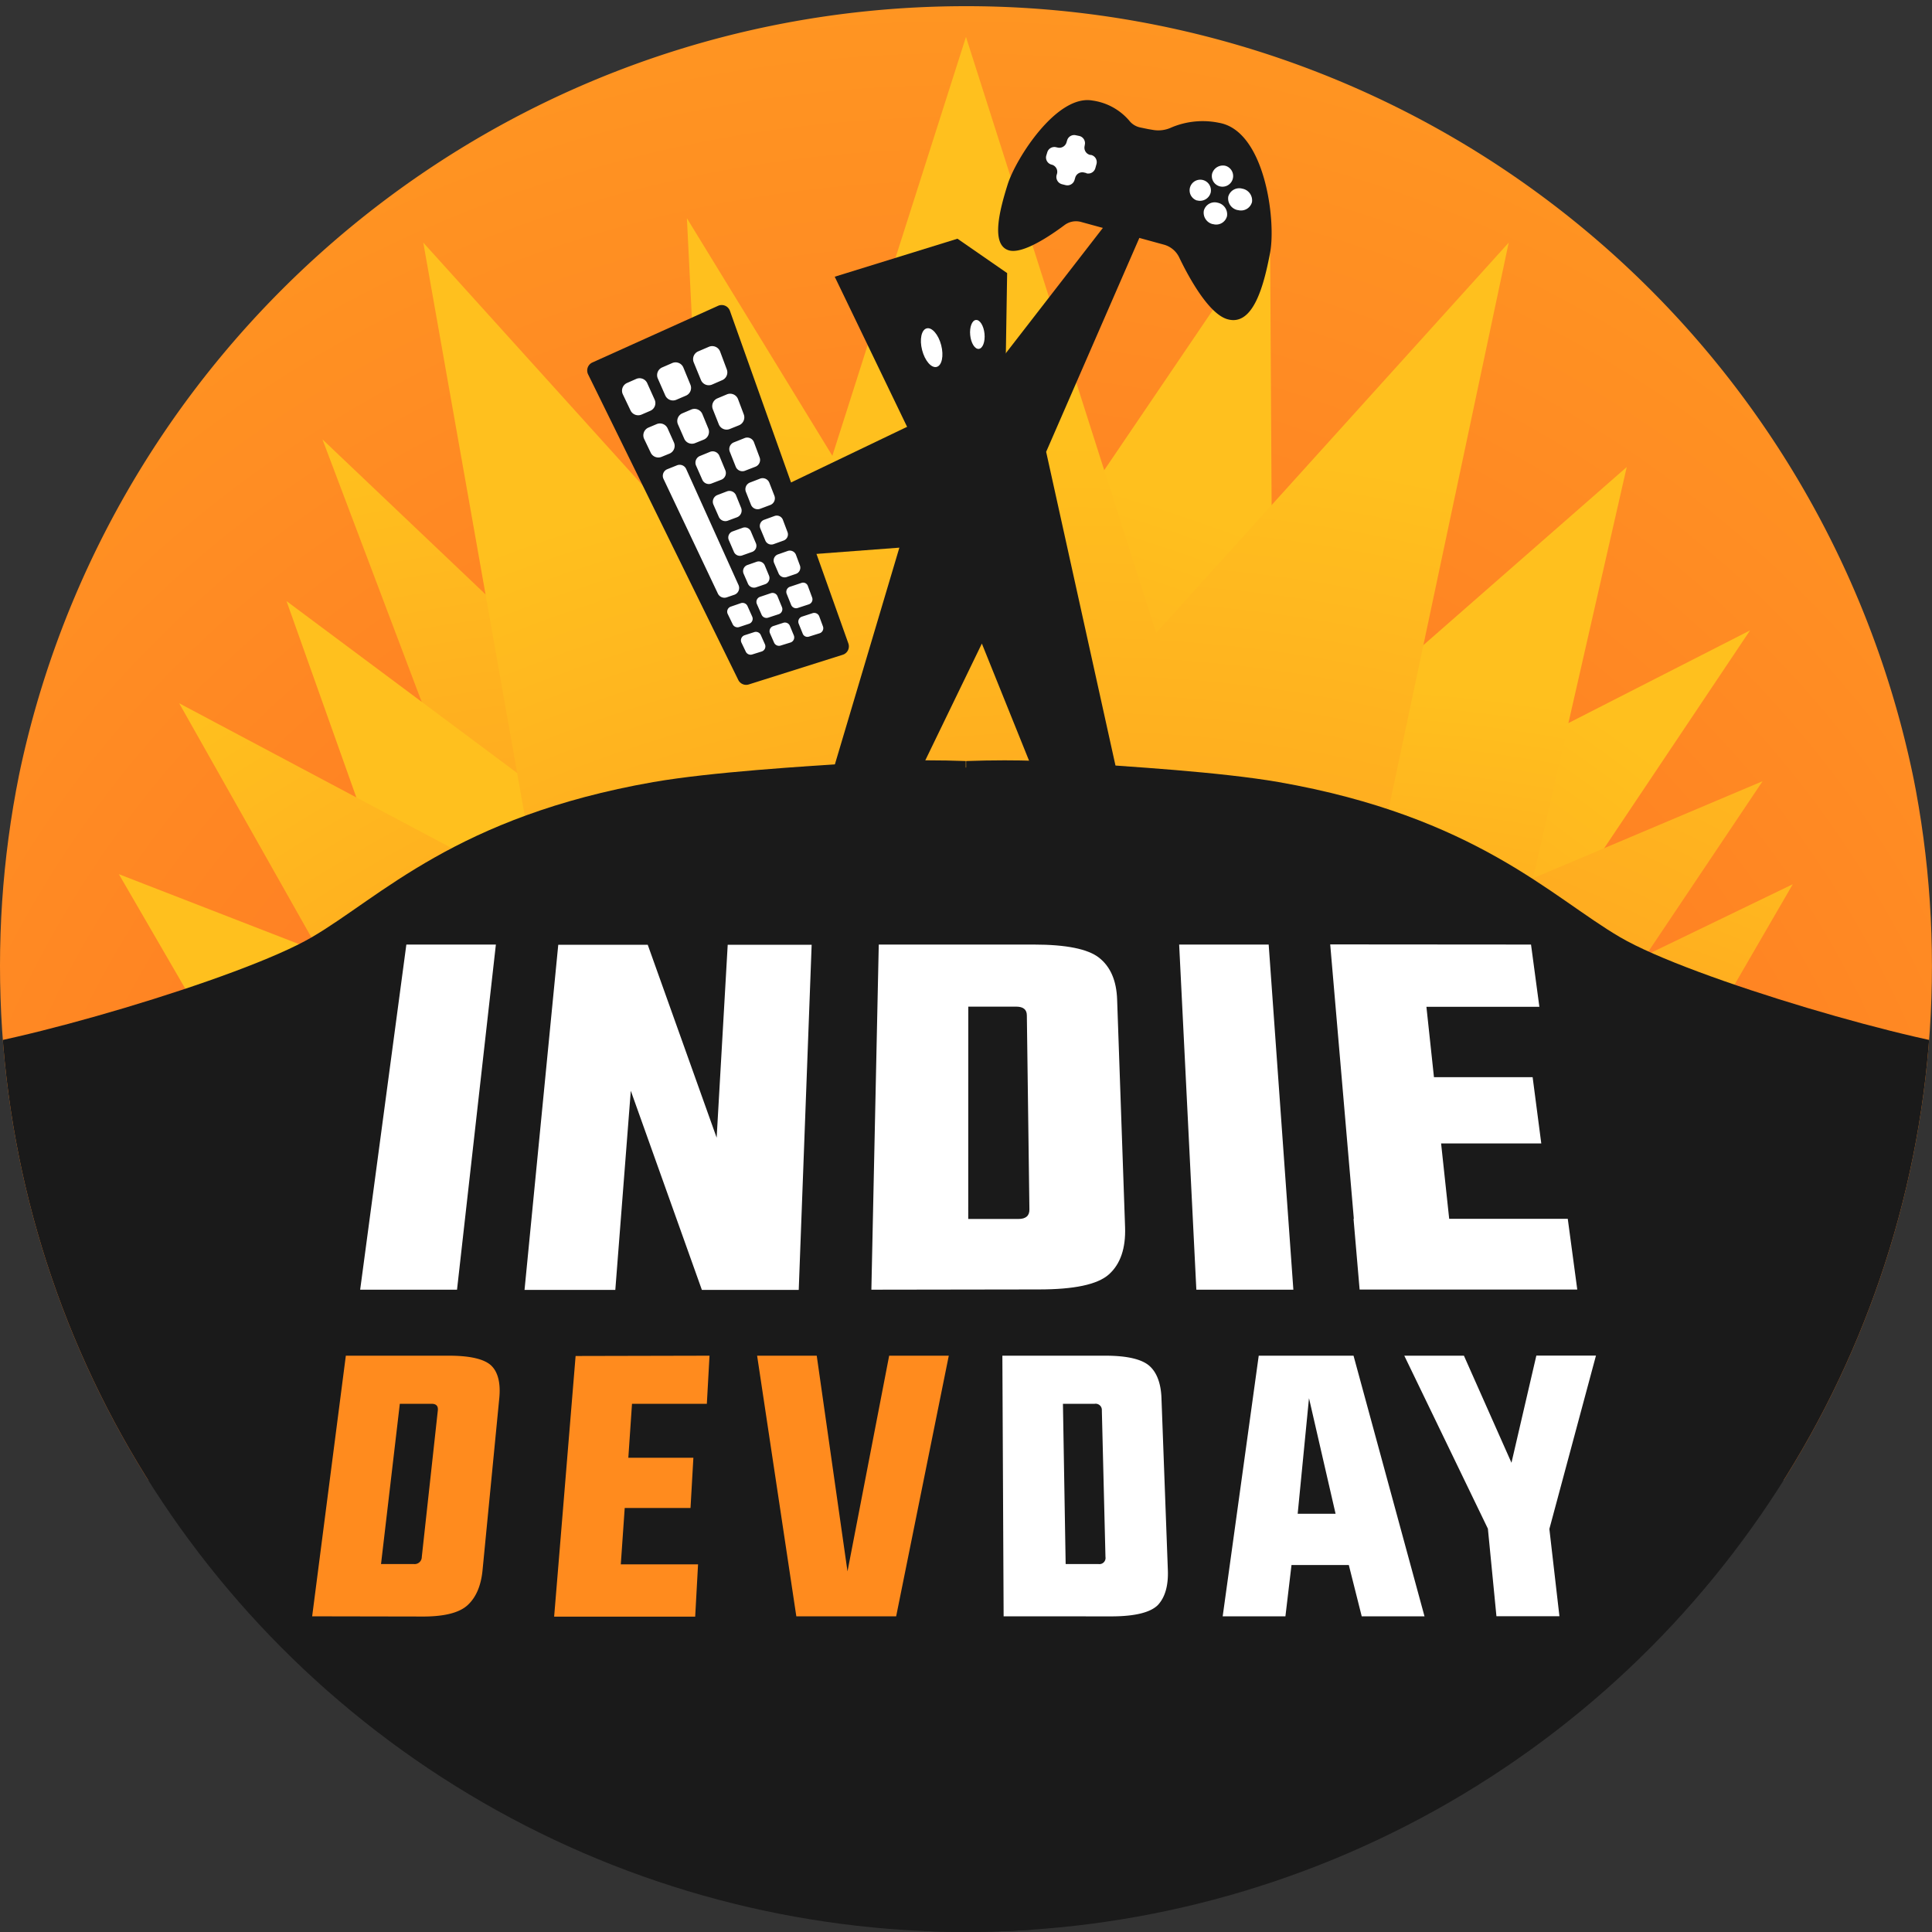 <svg xmlns="http://www.w3.org/2000/svg" xmlns:xlink="http://www.w3.org/1999/xlink" viewBox="0 0 384.35 384.35"><rect x="0" y="0" width="384.35" height="384.35" fill="#333333" stroke="none"/><defs><style>.cls-1{fill:none;}.cls-2{clip-path:url(#clip-path);}.cls-3{fill:url(#radial-gradient);}.cls-4{fill:url(#radial-gradient-2);}.cls-5{fill:url(#radial-gradient-3);}.cls-6{fill:url(#radial-gradient-4);}.cls-7{fill:#1a1a1a;}.cls-8{fill:#fff;}.cls-9{fill:#ff8b1e;}</style><clipPath id="clip-path"><circle class="cls-1" cx="192.17" cy="192.17" r="192.17"></circle></clipPath><radialGradient id="radial-gradient" cx="190.53" cy="286.93" r="559.05" gradientUnits="userSpaceOnUse"><stop offset="0" stop-color="#ff6826"></stop><stop offset="1" stop-color="#ffc01e"></stop></radialGradient><radialGradient id="radial-gradient-2" cx="227.3" cy="445.82" r="312.42" gradientTransform="matrix(0.94, 0.37, -0.36, 0.91, 85.59, -98.74)" xlink:href="#radial-gradient"></radialGradient><radialGradient id="radial-gradient-3" cx="186.41" cy="376.14" r="222.66" gradientTransform="matrix(1.15, -0.24, 0.2, 0.97, -47.91, 38.35)" xlink:href="#radial-gradient"></radialGradient><radialGradient id="radial-gradient-4" cx="214.47" cy="414.66" r="326.73" xlink:href="#radial-gradient"></radialGradient></defs><g id="Capa_2" data-name="Capa 2"><g id="Layer_1" data-name="Layer 1"><g class="cls-2"><path class="cls-3" d="M384.62,193.67a191.36,191.36,0,0,1-24.2,93.45c-1.36,2.49-2.78,4.92-4.29,7.32H28.21q-2.24-3.6-4.28-7.3A191.27,191.27,0,0,1-.27,193.67C-.27,87.39,85.9,1.23,192.18,1.23A192.36,192.36,0,0,1,384.62,193.67Z"></path><path class="cls-4" d="M353.6,219.92l-78.45,55.49c-18.44,17-68.5-3-68.5-3s-85.65-14.5-87.5-39.5l-55-145.5,78.4,74.51-5.9-118.51,55.52,90.68,60.48-89.18.75,128.85,94.75-48.35L267.87,245.3Z"></path><path class="cls-5" d="M356.65,175.91l-298,144c-10.89,20.1,131.5-89,131.5-89S98.08,285.11,80,271.08L23.65,173.91l61.11,23.73L57,119.58l82.5,61.5,4.26-87.61,95.36,73.44,84.5-74-52.5,230.5Z"></path><path class="cls-6" d="M350.65,155.41l-67.72,101c-11.05,23.42-90.76,7.76-90.76,7.76s-85.4,5.58-96.44-17.84L35.65,139.91l71.5,38L84.21,48.27l70.14,77.64L192.17,7.34,230,125.91l70.14-77.64L270.22,189.42Z"></path><polygon class="cls-7" points="178.92 108.95 164.76 156.54 181.52 156.54 195.33 128.03 206.82 156.54 222.85 156.54 208.12 89.89 231.34 36.59 227 35.53 193.66 78.58 146.46 101.21 146.46 111.39 178.92 108.95"></polygon><path class="cls-7" d="M200,76.66l.36-22.33-9.88-6.84-24.42,7.56,18.07,37.48S199.37,82.33,200,76.66Z"></path><ellipse class="cls-8" cx="185.34" cy="69.15" rx="1.96" ry="3.96" transform="translate(-11.4 48.55) rotate(-14.48)"></ellipse><ellipse class="cls-8" cx="194.43" cy="66.53" rx="1.43" ry="2.89" transform="translate(-5.61 19.5) rotate(-5.66)"></ellipse><path class="cls-8" d="M240.46,47.49l10.13-5.71-5.06-12.54-19.1,2.16L215,24l-8.92,5.63,2,9.1S234.05,42.62,240.46,47.49Z"></path><path class="cls-7" d="M242.5,24.43a16,16,0,0,0-9.44.92,6.15,6.15,0,0,1-3.66.5l-1-.17-1.55-.32A3.74,3.74,0,0,1,224.65,24a11.74,11.74,0,0,0-7.33-4c-7.12-1.25-15.25,11.6-16.85,16.67s-3.41,12,.19,13.12c2.78.87,8.42-3,11.1-5a3.81,3.81,0,0,1,3.29-.64l16.53,4.53a4.76,4.76,0,0,1,3,2.51c1.69,3.54,5.7,11.08,9.49,12.28,5.23,1.64,7.37-6.69,8.61-13.24C253.88,43.84,251.64,26,242.5,24.43Zm-26.37,10-.47-.11a1.46,1.46,0,0,0-1.75,1l-.15.51a1.48,1.48,0,0,1-1.77,1l-.72-.18a1.49,1.49,0,0,1-1.06-1.85l.06-.2a1.47,1.47,0,0,0-1.07-1.85h0A1.46,1.46,0,0,1,208.13,31l.22-.72a1.47,1.47,0,0,1,1.72-1l.36.08a1.48,1.48,0,0,0,1.73-1l.14-.46a1.46,1.46,0,0,1,1.7-1l.67.14a1.47,1.47,0,0,1,1.12,1.85l0,.09a1.47,1.47,0,0,0,1.09,1.84l.15,0a1.46,1.46,0,0,1,1.1,1.83l-.23.83A1.47,1.47,0,0,1,216.13,34.48ZM243.84,33a2.12,2.12,0,1,1-2.71,1.57A2.23,2.23,0,0,1,243.84,33Zm-5.7,6.89a2.12,2.12,0,1,1,2.71-1.56A2.2,2.2,0,0,1,238.14,39.87Zm3.17,4.71a2.34,2.34,0,0,1-1.82-2.69,2.23,2.23,0,0,1,2.75-1.58A2.35,2.35,0,0,1,244.1,43,2.22,2.22,0,0,1,241.31,44.58Zm4.93-2.8a2.36,2.36,0,0,1-1.89-2.68,2.26,2.26,0,0,1,2.78-1.59,2.37,2.37,0,0,1,1.94,2.67A2.26,2.26,0,0,1,246.24,41.78Z"></path><path class="cls-7" d="M146.87,135.26,117,74.48a1.75,1.75,0,0,1,.85-2.37l25-11.27a1.74,1.74,0,0,1,2.36,1L168.77,128a1.75,1.75,0,0,1-1.12,2.26L149,136.15A1.74,1.74,0,0,1,146.87,135.26Z"></path><path class="cls-8" d="M139.43,75.56,138,72.07a1.69,1.69,0,0,1,.88-2.16L141,69a1.69,1.69,0,0,1,2.26.94l1.33,3.56a1.68,1.68,0,0,1-.92,2.13l-2,.87A1.68,1.68,0,0,1,139.43,75.56Z"></path><path class="cls-8" d="M132.34,78.65l-1.47-3.34a1.67,1.67,0,0,1,.85-2.21l2-.87a1.68,1.68,0,0,1,2.23.89l1.4,3.41a1.67,1.67,0,0,1-.89,2.18l-1.89.81A1.68,1.68,0,0,1,132.34,78.65Z"></path><path class="cls-8" d="M125.44,81.66l-1.53-3.21a1.68,1.68,0,0,1,.83-2.26l1.81-.8a1.67,1.67,0,0,1,2.21.84l1.47,3.27a1.67,1.67,0,0,1-.87,2.23l-1.74.75A1.69,1.69,0,0,1,125.44,81.66Z"></path><path class="cls-8" d="M143,84.42l-1.19-3a1.68,1.68,0,0,1,.91-2.17l1.9-.8a1.68,1.68,0,0,1,2.22,1l1.13,3a1.7,1.7,0,0,1-.94,2.15l-1.84.74A1.67,1.67,0,0,1,143,84.42Z"></path><path class="cls-8" d="M136.12,87.27l-1.24-2.83a1.67,1.67,0,0,1,.88-2.22l1.76-.75a1.69,1.69,0,0,1,2.21.91l1.19,2.89a1.68,1.68,0,0,1-.92,2.19l-1.71.69A1.67,1.67,0,0,1,136.12,87.27Z"></path><path class="cls-8" d="M129.45,90.05l-1.3-2.72a1.68,1.68,0,0,1,.86-2.27l1.63-.69a1.68,1.68,0,0,1,2.18.86L134.06,88a1.67,1.67,0,0,1-.89,2.25l-1.57.64A1.68,1.68,0,0,1,129.45,90.05Z"></path><path class="cls-8" d="M146.36,92.83l-1.19-3A1.44,1.44,0,0,1,146,88l2.18-.87A1.43,1.43,0,0,1,150,88l1.12,3a1.44,1.44,0,0,1-.82,1.84l-2.12.82A1.43,1.43,0,0,1,146.36,92.83Z"></path><path class="cls-8" d="M139.72,95.45l-1.25-2.83a1.44,1.44,0,0,1,.78-1.91l2-.82a1.44,1.44,0,0,1,1.86.79l1.19,2.88a1.44,1.44,0,0,1-.81,1.88l-2,.77A1.42,1.42,0,0,1,139.72,95.45Z"></path><path class="cls-8" d="M149.39,100.39l-1-2.53a1.43,1.43,0,0,1,.82-1.87l2-.77a1.43,1.43,0,0,1,1.85.84l1,2.57a1.42,1.42,0,0,1-.84,1.84l-1.95.73A1.43,1.43,0,0,1,149.39,100.39Z"></path><path class="cls-8" d="M143,102.82l-1.07-2.43a1.43,1.43,0,0,1,.79-1.91l1.88-.72a1.42,1.42,0,0,1,1.83.79l1,2.47a1.43,1.43,0,0,1-.82,1.89l-1.83.68A1.42,1.42,0,0,1,143,102.82Z"></path><path class="cls-8" d="M152.25,107.52l-1-2.4a1.3,1.3,0,0,1,.76-1.71l2.08-.76a1.3,1.3,0,0,1,1.66.77l.92,2.44a1.3,1.3,0,0,1-.79,1.68l-2,.72A1.3,1.3,0,0,1,152.25,107.52Z"></path><path class="cls-8" d="M146,109.78l-1-2.31a1.29,1.29,0,0,1,.74-1.75l2-.72a1.29,1.29,0,0,1,1.64.73l1,2.35a1.29,1.29,0,0,1-.76,1.72l-1.92.68A1.31,1.31,0,0,1,146,109.78Z"></path><path class="cls-8" d="M154.86,114,154,112a1.29,1.29,0,0,1,.77-1.71l1.93-.68a1.31,1.31,0,0,1,1.65.77l.78,2.1a1.3,1.3,0,0,1-.79,1.69l-1.89.64A1.31,1.31,0,0,1,154.86,114Z"></path><path class="cls-8" d="M148.81,116.15l-.87-2a1.29,1.29,0,0,1,.76-1.75l1.82-.64a1.3,1.3,0,0,1,1.63.74l.83,2a1.3,1.3,0,0,1-.78,1.73l-1.78.61A1.31,1.31,0,0,1,148.81,116.15Z"></path><path class="cls-8" d="M146,118.35l-1.43.49a1.44,1.44,0,0,1-1.75-.74L132,95.28a1.42,1.42,0,0,1,.76-1.94l1.92-.77a1.42,1.42,0,0,1,1.83.74l10.42,23.1A1.43,1.43,0,0,1,146,118.35Z"></path><path class="cls-8" d="M157.39,120.34l-.89-2.21a1.07,1.07,0,0,1,.65-1.4l2.25-.75a1,1,0,0,1,1.33.63l.83,2.24a1.05,1.05,0,0,1-.66,1.38l-2.2.72A1.06,1.06,0,0,1,157.39,120.34Z"></path><path class="cls-8" d="M151.51,122.29l-.94-2.13a1.06,1.06,0,0,1,.64-1.43l2.14-.72a1.06,1.06,0,0,1,1.32.6l.89,2.17a1.05,1.05,0,0,1-.65,1.41l-2.1.69A1.06,1.06,0,0,1,151.51,122.29Z"></path><path class="cls-8" d="M145.77,124.21l-1-2.07a1.06,1.06,0,0,1,.62-1.46l2-.69a1.08,1.08,0,0,1,1.31.57l.94,2.1a1.05,1.05,0,0,1-.64,1.44l-2,.66A1.07,1.07,0,0,1,145.77,124.21Z"></path><path class="cls-8" d="M159.67,126l-.78-1.93a1.06,1.06,0,0,1,.66-1.4l2.11-.69a1.07,1.07,0,0,1,1.32.64l.74,2A1.06,1.06,0,0,1,163,126l-2.07.65A1,1,0,0,1,159.67,126Z"></path><path class="cls-8" d="M154,127.86l-.82-1.87a1.07,1.07,0,0,1,.65-1.44l2-.65a1.06,1.06,0,0,1,1.31.61l.78,1.89a1.06,1.06,0,0,1-.66,1.42l-2,.62A1.07,1.07,0,0,1,154,127.86Z"></path><path class="cls-8" d="M148.37,129.65l-.87-1.81a1.07,1.07,0,0,1,.64-1.47l1.91-.62a1.07,1.07,0,0,1,1.3.58l.82,1.83a1.06,1.06,0,0,1-.65,1.45l-1.88.59A1.06,1.06,0,0,1,148.37,129.65Z"></path><path class="cls-7" d="M192.17,521.23l252.52,17.51L405.94,234.89c-3.73-15.41,29.21-29.17,20.23-30.74-7.79-1.36,21,.59-22.4-2l-7.48,6.78c-13.5-.75-59.92-14.23-74-22.49-13.62-7.95-28.75-24-67.95-30.86-11.61-2-29.42-3.08-41.74-3.9-4.22-.28-8.46-.42-12.77-.42-2.57,0-5.1.05-7.63.14"></path><path class="cls-7" d="M192.17,521.23-60.34,538.74l38.75-303.85c3.73-15.41-29.21-29.17-20.23-30.74,7.79-1.36-21,.59,22.4-2l7.47,6.78c13.5-.75,59.92-14.23,74-22.49,13.62-7.95,28.75-24,67.94-30.86,11.62-2,29.43-3.08,41.74-3.9,4.23-.28,8.47-.42,12.78-.42,2.56,0,5.09.05,7.62.14"></path><rect class="cls-7" x="183.8" y="152.69" width="21.74" height="239.42"></rect><path class="cls-8" d="M80.84,187.91H98.65l-7.73,68.66H71.65Z"></path><path class="cls-8" d="M125.49,217l-3.08,39.61H104.35l6.71-68.66h17.8l13.71,38.38,2.2-38.38h16.7l-2.57,68.66H139.63Z"></path><path class="cls-8" d="M173.35,256.57l1.47-68.66h30.83q9.67,0,13,2.62c2.26,1.78,3.46,4.54,3.59,8.31l1.58,45.27c.15,4.21-.92,7.36-3.21,9.41s-7,3-13.94,3Zm19.27-14.07h10c1.46,0,2.19-.64,2.17-1.9L204.28,202c0-1.16-.72-1.74-2.11-1.74h-9.54Z"></path><path class="cls-8" d="M234.58,187.91h17.81l4.91,68.66H238Z"></path><path class="cls-8" d="M304.58,187.91l1.66,12.38H283.77l1.5,14H304.9l1.72,13.18H286.69l1.61,15h23.59l1.89,14.07h-43.3l-1.21-14.07h.06l-4.7-54.59Z"></path><path class="cls-9" d="M62.1,321.55l6.7-51.85H89.33c4.29,0,7.1.7,8.43,2s1.85,3.52,1.57,6.42L96,312.35q-.45,4.68-3,7t-9.31,2.24Zm13.7-10.4h6.53a1.42,1.42,0,0,0,1.58-1.41L87.1,280.6c.1-.89-.32-1.33-1.24-1.33H79.54Z"></path><path class="cls-9" d="M141.15,269.7l-.53,9.57H125.73L125,290h12.94l-.57,10H124.28l-.78,11.21h15.37l-.57,10.4H110.24l.86-10.4h0l3.41-41.45Z"></path><path class="cls-9" d="M150.62,269.7h11.86l6.12,42.91,8.29-42.91h11.86l-10.47,51.85H158.42Z"></path><path class="cls-8" d="M199.66,321.55l-.25-51.85h20.52c4.3,0,7.2.7,8.7,2s2.33,3.52,2.43,6.42l1.27,34.2q.18,4.68-2,7c-1.48,1.46-4.49,2.21-9,2.24ZM212,311.15h6.53a1.22,1.22,0,0,0,1.39-1.41l-.72-29.14a1.24,1.24,0,0,0-1.42-1.33h-6.32Z"></path><path class="cls-8" d="M250.41,269.7h18.86l14.12,51.85H270.9l-2.57-10.21h-11.4l-1.21,10.21H243.24Zm10,8.45-2.25,23h7.54Z"></path><path class="cls-8" d="M279.37,269.7h11.86L300.69,291l4.95-21.32H317.5l-9.27,34.49,2,17.36H297.7L296,304.12Z"></path></g></g></g></svg>